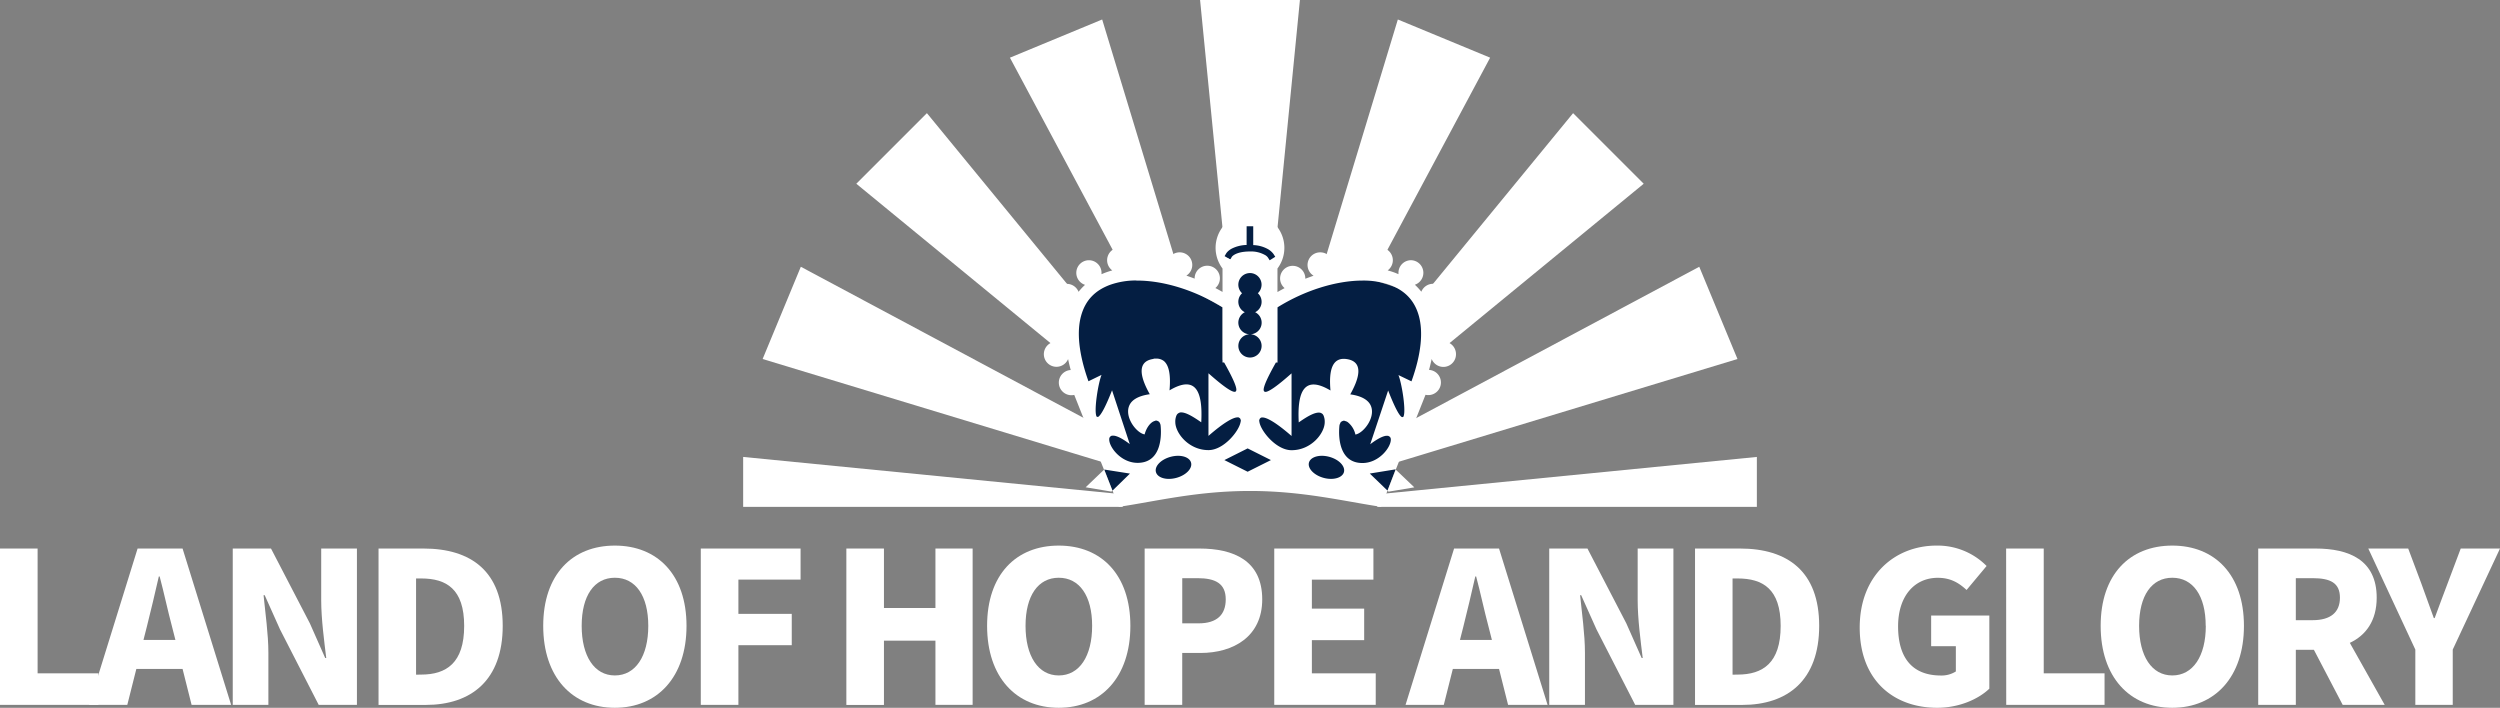 <svg xmlns="http://www.w3.org/2000/svg" viewBox="0 0 1233.11 349.11"><rect x="0" y="0" width="1233.11" height="349.11" fill="#808080" stroke="none"/><defs><style>.cls-1{fill:#fff;}.cls-2{fill:#041e42;}</style></defs><g id="레이어_2" data-name="레이어 2"><g id="레이어_1-2" data-name="레이어 1"><path class="cls-1" d="M622.71,187.5,641.18,0H591.93L610.4,187.5q3-.3,6.16-.3C618.63,187.2,620.69,187.3,622.71,187.5Z"/><path class="cls-1" d="M735,28.45,689.48,9.61,634.79,189.89a62.15,62.15,0,0,1,11.38,4.72Z"/><path class="cls-1" d="M665.1,210.16,810.75,90.63,775.92,55.81,656.4,201.45A62.82,62.82,0,0,1,665.1,210.16Z"/><path class="cls-1" d="M857,177.08l-18.85-45.5L672,220.39a62.56,62.56,0,0,1,4.72,11.38Z"/><path class="cls-1" d="M553.76,250q0-3.12.3-6.16l-187.5-18.46V250Z"/><path class="cls-1" d="M679.36,250h187.2V225.38l-187.5,18.46Q679.36,246.89,679.36,250Z"/><path class="cls-1" d="M395,131.58l-18.84,45.5,180.28,54.69a62.53,62.53,0,0,1,4.71-11.38Z"/><path class="cls-1" d="M576.72,201.45,457.19,55.81,422.37,90.63,568,210.16A62.89,62.89,0,0,1,576.72,201.45Z"/><path class="cls-1" d="M543.64,9.61l-45.5,18.84L587,194.61a61.77,61.77,0,0,1,11.37-4.72Z"/><path class="cls-2" d="M616.56,107.5a23.51,23.51,0,0,0-12.63,16.75l-1.76,2,8.64,3.07,16.09,3.13,4.31-8.16Z"/><polygon class="cls-2" points="603.01 151.58 603.01 177.34 619.51 199.89 615.41 215.69 608.44 157.63 610.47 131.58 625.4 132.99 626.9 173.64 629.85 145.69 666.69 134.68 696.69 144.41 702.5 150.21 704.11 172.75 697.01 197.95 686.71 228.35 688.35 231.5 684.38 241.97 648.63 237.69 606.37 234.41 554.06 243.84 548.72 241.97 544.66 231.61 529.27 167.95 535.51 144.08 553.75 134.68 579.5 138.39 603.01 151.58"/><path class="cls-1" d="M610.52,83.33l6,12.17,6-12.17Zm6,12.17,12.16,6V89.46Zm0,0-5.3,10.67A16.92,16.92,0,0,0,603,132.44V144c-1.17-.67-2.34-1.32-3.53-1.93a6.22,6.22,0,0,0-4-11h0a6.23,6.23,0,0,0-6.22,6.22v.14c-1.35-.53-2.72-1-4.08-1.48a6.22,6.22,0,1,0-9.53-5.27h0a6.33,6.33,0,0,0,.66,2.8c-2.15-.48-4.29-.86-6.4-1.14a6.22,6.22,0,1,0-6.51-.54c-1.33-.05-2.64-.05-3.93,0-.69,0-1.37.06-2.05.11a6.21,6.21,0,0,0-5.11-9.77h0a6.22,6.22,0,0,0-3.67,11.24c-1.17.32-2.32.69-3.43,1.1-.64.24-1.27.5-1.88.77,0-.22,0-.44,0-.67a6.23,6.23,0,0,0-6.22-6.22h0a6.23,6.23,0,0,0-6.22,6.22h0a6.22,6.22,0,0,0,4.31,5.92,28.22,28.22,0,0,0-3.2,3.44,6.22,6.22,0,0,0-12,2.31h0a6.22,6.22,0,0,0,6.22,6.22,6,6,0,0,0,1.27-.13c-.22.64-.42,1.29-.6,2q-.2.71-.36,1.44a6.22,6.22,0,1,0-5,10,6.31,6.31,0,0,0,4-1.48,54.15,54.15,0,0,0,.31,6.37,6.22,6.22,0,1,0,1,6.44q.54,2.63,1.3,5.4a6.22,6.22,0,0,0,.35,12.43,6.5,6.5,0,0,0,1.39-.15l14.67,36.91.1-.11,12.7,2L548.73,242l3.14,8c18.66-2.79,38.54-7.83,64.74-7.83,25.74,0,46,5,64.63,7.83l3.15-8,.5.51,12.71-2.13-9.15-8.74,14.67-36.91a6.59,6.59,0,0,0,1.4.15,6.22,6.22,0,0,0,.34-12.43q.76-2.78,1.3-5.4a6.22,6.22,0,0,0,12-2.39h0a6.22,6.22,0,0,0-6.23-6.22h0a6.22,6.22,0,0,0-4.72,2.18,54.39,54.39,0,0,0,.32-6.38,6.22,6.22,0,1,0,4-11,6.22,6.22,0,0,0-5,2.49c-.11-.49-.22-1-.35-1.44-.18-.67-.38-1.32-.6-2a5.92,5.92,0,0,0,1.26.13,6.22,6.22,0,1,0,0-12.44h0a6.23,6.23,0,0,0-5.78,3.91,28.14,28.14,0,0,0-3.19-3.44A6.22,6.22,0,0,0,696,128.35h0a6.21,6.21,0,0,0-6.22,6.22h0a4.92,4.92,0,0,0,0,.67c-.62-.27-1.24-.53-1.88-.77-1.12-.41-2.26-.78-3.44-1.1a6.22,6.22,0,1,0-9.89-5h0a6.18,6.18,0,0,0,1.12,3.55c-.68-.05-1.36-.08-2.05-.11-1.3,0-2.61,0-3.94,0a6.22,6.22,0,1,0-6.51.54c-2.11.28-4.25.66-6.4,1.14a6.34,6.34,0,0,0,.67-2.8,6.22,6.22,0,0,0-6.23-6.22h0A6.22,6.22,0,0,0,647.92,136c-1.36.45-2.72,1-4.08,1.48v-.14a6.22,6.22,0,0,0-12.44,0h0a6.21,6.21,0,0,0,2.23,4.77c-1.18.62-2.36,1.27-3.53,1.93V132.44a16.94,16.94,0,0,0-8.25-26.29Zm0,0-12.17-6v12.08Zm-1.63,16.09h3.26v9.3a16.12,16.12,0,0,1,7.28,2,8.94,8.94,0,0,1,2.71,2.39l.87,1.38-2.75,1.73-.87-1.37a4.42,4.42,0,0,0-1.62-1.34,14,14,0,0,0-7.25-1.64c-3.92,0-6.19.78-7.45,1.47a5.53,5.53,0,0,0-1.22.87l-.19.2h0l-.83,1.41-2.8-1.65.82-1.41a6.21,6.21,0,0,1,.7-.84,8.46,8.46,0,0,1,1.95-1.43,17.18,17.18,0,0,1,7.38-1.83Zm1.63,23.09a5.74,5.74,0,0,1,5.74,5.74h0a5.75,5.75,0,0,1-1.84,4.21h0A5.74,5.74,0,0,1,619.1,154a5.74,5.74,0,0,1-2.22,10.88,5.74,5.74,0,0,1-.32,11.47h0a5.75,5.75,0,0,1-5.75-5.74h0a5.74,5.74,0,0,1,5.47-5.73A5.74,5.74,0,0,1,614,154a5.74,5.74,0,0,1-1.36-9.36h0a5.74,5.74,0,0,1,3.91-9.95Zm-56,3.72c12.9-.11,28.6,4.55,42.47,13.18v25.76h0l0,0v1.43h.8c3.66,6.54,6.41,12.06,6,13.87l-.1.11v.1l-.1.1v.1h-.1v.1h-.1l-.21.11s-.09,0-.1,0h-.3c-1.73-.22-5.69-2.92-12.71-9.15V215c7.64-6.66,12.17-9.12,14.33-9.14.1,0,.3,0,.41,0l.3.1s.08.09.1.1a2,2,0,0,1,.21.1l.2.2s.09.08.1.1.08.17.1.21l.1.2v.21l.11.2s0,.09,0,.1v.2c0,.16-.09.38-.11.51-.68,4.46-8.28,13.92-15.85,13.92-9.82,0-16.36-8.48-16.36-13.82a7.69,7.69,0,0,1,.61-3.35,4.33,4.33,0,0,1,.31-.51.94.94,0,0,1,.1-.1l.2-.2.3-.21a4.33,4.33,0,0,1,.61-.3,3.06,3.06,0,0,1,.41-.1,1.34,1.34,0,0,1,.2,0c2.47-.13,6.26,2.23,10.06,4.88.84-15.48-2.78-23.39-15.65-15.76.62-7-.07-12.15-2.74-14.43a6,6,0,0,0-3.79-1.24h0l-.67,0h-.1s-.06,0-.11,0c-.25,0-.56.17-.81.21-9,1.51-5.13,10.92-1.52,17.37-4,.55-6.76,1.73-8.44,3.26-.15.14-.37.36-.51.51-5,5.69,1.92,15.29,6.4,16.05.89-3.27,2.6-5.41,4.17-6.3a4.7,4.7,0,0,1,.71-.3c.09,0,.22-.09.31-.11l.2-.1h.61l.2.1a2.83,2.83,0,0,1,.31.11l.2.1a2.26,2.26,0,0,1,.41.3.94.94,0,0,0,.1.1,2.7,2.7,0,0,1,.2.31,4.44,4.44,0,0,1,.41,1,6.81,6.81,0,0,1,.1.82c.56,6.59-.52,18-11.38,18-8.22,0-14-7.72-14-11.49,0-.09,0-.22,0-.3v-.21a1.86,1.86,0,0,1,.1-.2v-.1a3.13,3.13,0,0,1,.2-.41l.1-.1.11-.1a2,2,0,0,1,.2-.21.94.94,0,0,0,.1-.1l.3-.1.21-.1h.81c1.64.11,4.28,1.32,8,4.17l-8.74-26.53c-3.3,8.43-5.48,12.17-6.71,13l-.1.1h-.61a.93.93,0,0,0-.1-.1l-.1-.1-.1-.1v-.1s-.08-.15-.1-.21,0-.07,0-.1c-1-3.35,1-15.94,2.64-20l-6.45,3.14c-5-14-5.72-24.6-3.68-32.11,2.15-8,7.13-12.76,14.28-15.43a38.62,38.62,0,0,1,13-2.17Zm111.17,0a39.16,39.16,0,0,1,13.91,2.16c7.15,2.67,12.13,7.46,14.29,15.43,2,7.51,1.36,18.1-3.69,32.11L689.77,185c1.65,4.08,3.65,16.67,2.64,20,0,0,0,.08,0,.1l-.1.21v.1l-.1.1a.93.93,0,0,0-.1.1.46.46,0,0,0-.1.1h-.51l-.21-.1c-1.22-.84-3.3-4.58-6.6-13l-8.84,26.52c3.49-2.66,6.06-3.92,7.72-4.16h1.12l.2.1.21.1h.1a.47.47,0,0,0,.1.1l.2.21.2.2.11.1c0,.08.07.24.1.31v.1l.1.2v.2c0,.09,0,.22,0,.31,0,3.77-5.81,11.48-14,11.48-10.86,0-11.94-11.4-11.39-18a6.27,6.27,0,0,1,.11-.82,5.83,5.83,0,0,1,.3-.71c0-.07.07-.24.1-.3a3.28,3.28,0,0,1,.2-.31l.11-.1a2.61,2.61,0,0,1,.4-.3l.21-.1.2-.1h.1l.2-.11h.61c.05,0,.17.1.21.11a4.28,4.28,0,0,1,1.11.4l.31.2a10.84,10.84,0,0,1,3.76,6.1c4.25-.72,10.75-9.39,7.11-15.14a8.4,8.4,0,0,0-.71-.92c-.13-.14-.36-.36-.51-.5-1.68-1.53-4.4-2.71-8.43-3.26,3.6-6.45,7.47-15.86-1.53-17.37-7.21-1.21-9.15,5.07-8.23,15.45-12.86-7.64-16.48.27-15.65,15.75,4.25-3,8.48-5.49,10.88-4.68l.2.1.2.1.31.21.2.2.1.1a4.33,4.33,0,0,1,.31.51,7.69,7.69,0,0,1,.61,3.35c0,5.34-6.54,13.82-16.36,13.82-7.57,0-15.17-9.46-15.86-13.92,0-.13-.07-.35-.1-.5v-.21s0-.09,0-.1.09-.16.1-.21v-.2l.11-.2a.93.93,0,0,1,.1-.2.52.52,0,0,1,.1-.11.94.94,0,0,1,.1-.1l.1-.1.1-.1.21-.1.3-.1c.11,0,.3,0,.41,0,2.16,0,6.69,2.48,14.33,9.14V184.15c-7,6.23-11,8.93-12.71,9.15h-.4l-.11-.11h-.1l-.1-.1h-.1V193l-.1-.1v-.1l-.1-.11c-.42-1.81,2.33-7.33,6-13.87h.8v-1.44l0,0h0V151.59c13.57-8.45,28.88-13.1,41.61-13.2Zm-56.3,82.77,11.49,5.76-11.49,5.75-11.48-5.75ZM581,224.82c3.38,0,5.92,1.3,6.48,3.37.77,2.87-2.48,6.23-7.27,7.52s-9.28,0-10.05-2.88,2.49-6.23,7.27-7.51h0a14.29,14.29,0,0,1,3.57-.5Zm71.07,0a14.28,14.28,0,0,1,3.56.5c4.78,1.28,8,4.64,7.27,7.51h0c-.77,2.87-5.27,4.16-10,2.88s-8-4.65-7.27-7.52c.56-2.07,3.1-3.39,6.49-3.37Zm36.25,6.69.1.1L684.38,242l-8.74-8.43Zm-143.68.1-9.15,8.74,12.7,2.13.51-.51Z"/><path class="cls-1" d="M0,270.56H18.55v61.56h30v15.54H0Z"/><path class="cls-1" d="M90.05,329.94H67.25l-4.46,17.72H43.93l23.94-77.1H90.05L114,347.66H94.5Zm-3.53-14.3-1.66-6.53c-2.07-7.67-4-16.89-6.11-24.76h-.41c-1.87,8.08-3.94,17.09-5.91,24.76l-1.66,6.53Z"/><path class="cls-1" d="M114.8,270.56h18.87l19.17,36.9,7.56,17.09h.52c-1-8.18-2.49-19.27-2.49-28.49v-25.5h17.62v77.1H157.19l-19.07-37.2-7.56-16.89H130c.83,8.6,2.38,19.17,2.38,28.5v25.59H114.8Z"/><path class="cls-1" d="M186.71,270.56h22.18c23.52,0,39.07,11.3,39.07,38.14s-15.55,39-38,39H186.71Zm21,62.18c12.43,0,21.24-5.7,21.24-24s-8.81-23.42-21.24-23.42h-2.49v47.46Z"/><path class="cls-1" d="M267.94,308.7c0-25.29,14.31-39.59,35.34-39.59s35.34,14.41,35.34,39.59-14.3,40.41-35.34,40.41S267.94,334,267.94,308.7Zm51.82,0c0-14.92-6.32-23.73-16.48-23.73s-16.37,8.81-16.37,23.73,6.22,24.46,16.37,24.46S319.76,323.72,319.76,308.7Z"/><path class="cls-1" d="M345.66,270.56h49.22V285.9H364.21v16.89h26.32v15.44H364.21v29.43H345.66Z"/><path class="cls-1" d="M417.46,270.56H436v29.33H461.4V270.56h18.34v77.1H461.4V316H436v31.71H417.46Z"/><path class="cls-1" d="M486.88,308.7c0-25.29,14.3-39.59,35.34-39.59s35.33,14.41,35.33,39.59-14.3,40.41-35.33,40.41S486.88,334,486.88,308.7Zm51.81,0c0-14.92-6.32-23.73-16.47-23.73s-16.38,8.81-16.38,23.73,6.22,24.46,16.38,24.46S538.69,323.72,538.69,308.7Z"/><path class="cls-1" d="M564.59,270.56h27c17,0,31,6,31,25.08,0,18.34-14.19,26.43-30.46,26.43h-9v25.59H564.59Zm26.63,36.9c9,0,13.37-4.25,13.37-11.82,0-7.77-5-10.46-13.88-10.46h-7.57v22.28Z"/><path class="cls-1" d="M628.52,270.56h48.91V285.9H647.07v14.3h25.8v15.55h-25.8v16.37h31.5v15.54H628.52Z"/><path class="cls-1" d="M739.39,329.94H716.6l-4.46,17.72H693.28l23.94-77.1h22.17l23.94,77.1H743.85Zm-3.52-14.3-1.66-6.53c-2.07-7.67-4-16.89-6.11-24.76h-.42c-1.86,8.08-3.94,17.09-5.9,24.76l-1.66,6.53Z"/><path class="cls-1" d="M764.15,270.56H783l19.17,36.9,7.57,17.09h.52c-1-8.18-2.49-19.27-2.49-28.49v-25.5H825.4v77.1H806.54l-19.07-37.2-7.57-16.89h-.52c.83,8.6,2.39,19.17,2.39,28.5v25.59H764.15Z"/><path class="cls-1" d="M836.06,270.56h22.18c23.52,0,39.06,11.3,39.06,38.14s-15.54,39-38,39H836.06Zm21,62.18c12.43,0,21.24-5.7,21.24-24s-8.81-23.42-21.24-23.42h-2.49v47.46Z"/><path class="cls-1" d="M917.29,309.53c0-25.7,17.31-40.42,37.93-40.42a34,34,0,0,1,24.66,10.06L970,291c-3.73-3.42-7.77-6-14.2-6-11.4,0-19.58,8.91-19.58,23.94,0,15.33,6.84,24.25,21.14,24.25a13.14,13.14,0,0,0,7.35-2V318.75H952.53V303.62h28.7v36.06c-5.39,5.18-14.92,9.43-25.7,9.43C934.08,349.11,917.29,335.64,917.29,309.53Z"/><path class="cls-1" d="M989.51,270.56h18.55v61.56h30v15.54h-48.5Z"/><path class="cls-1" d="M1036.14,308.7c0-25.29,14.3-39.59,35.33-39.59s35.34,14.41,35.34,39.59-14.3,40.41-35.34,40.41S1036.14,334,1036.14,308.7Zm51.81,0c0-14.92-6.32-23.73-16.48-23.73s-16.37,8.81-16.37,23.73,6.22,24.46,16.37,24.46S1088,323.72,1088,308.7Z"/><path class="cls-1" d="M1155.51,347.66l-14.2-27.15h-8.91v27.15h-18.55v-77.1h28.29c16.47,0,30.15,5.6,30.15,24.25,0,11.3-5.28,18.55-13.26,22.28l17.2,30.57ZM1132.4,305.9h8.29c8.81,0,13.47-3.83,13.47-11.09s-4.66-9.63-13.47-9.63h-8.29Z"/><path class="cls-1" d="M1191.35,320.41l-23.21-49.85h19.69l6.42,17.1c2.08,5.81,4,11.19,6.22,17.2h.42c2.17-6,4.25-11.39,6.42-17.2l6.43-17.1h19.37l-23.31,49.85v27.25h-18.45Z"/></g></g></svg>